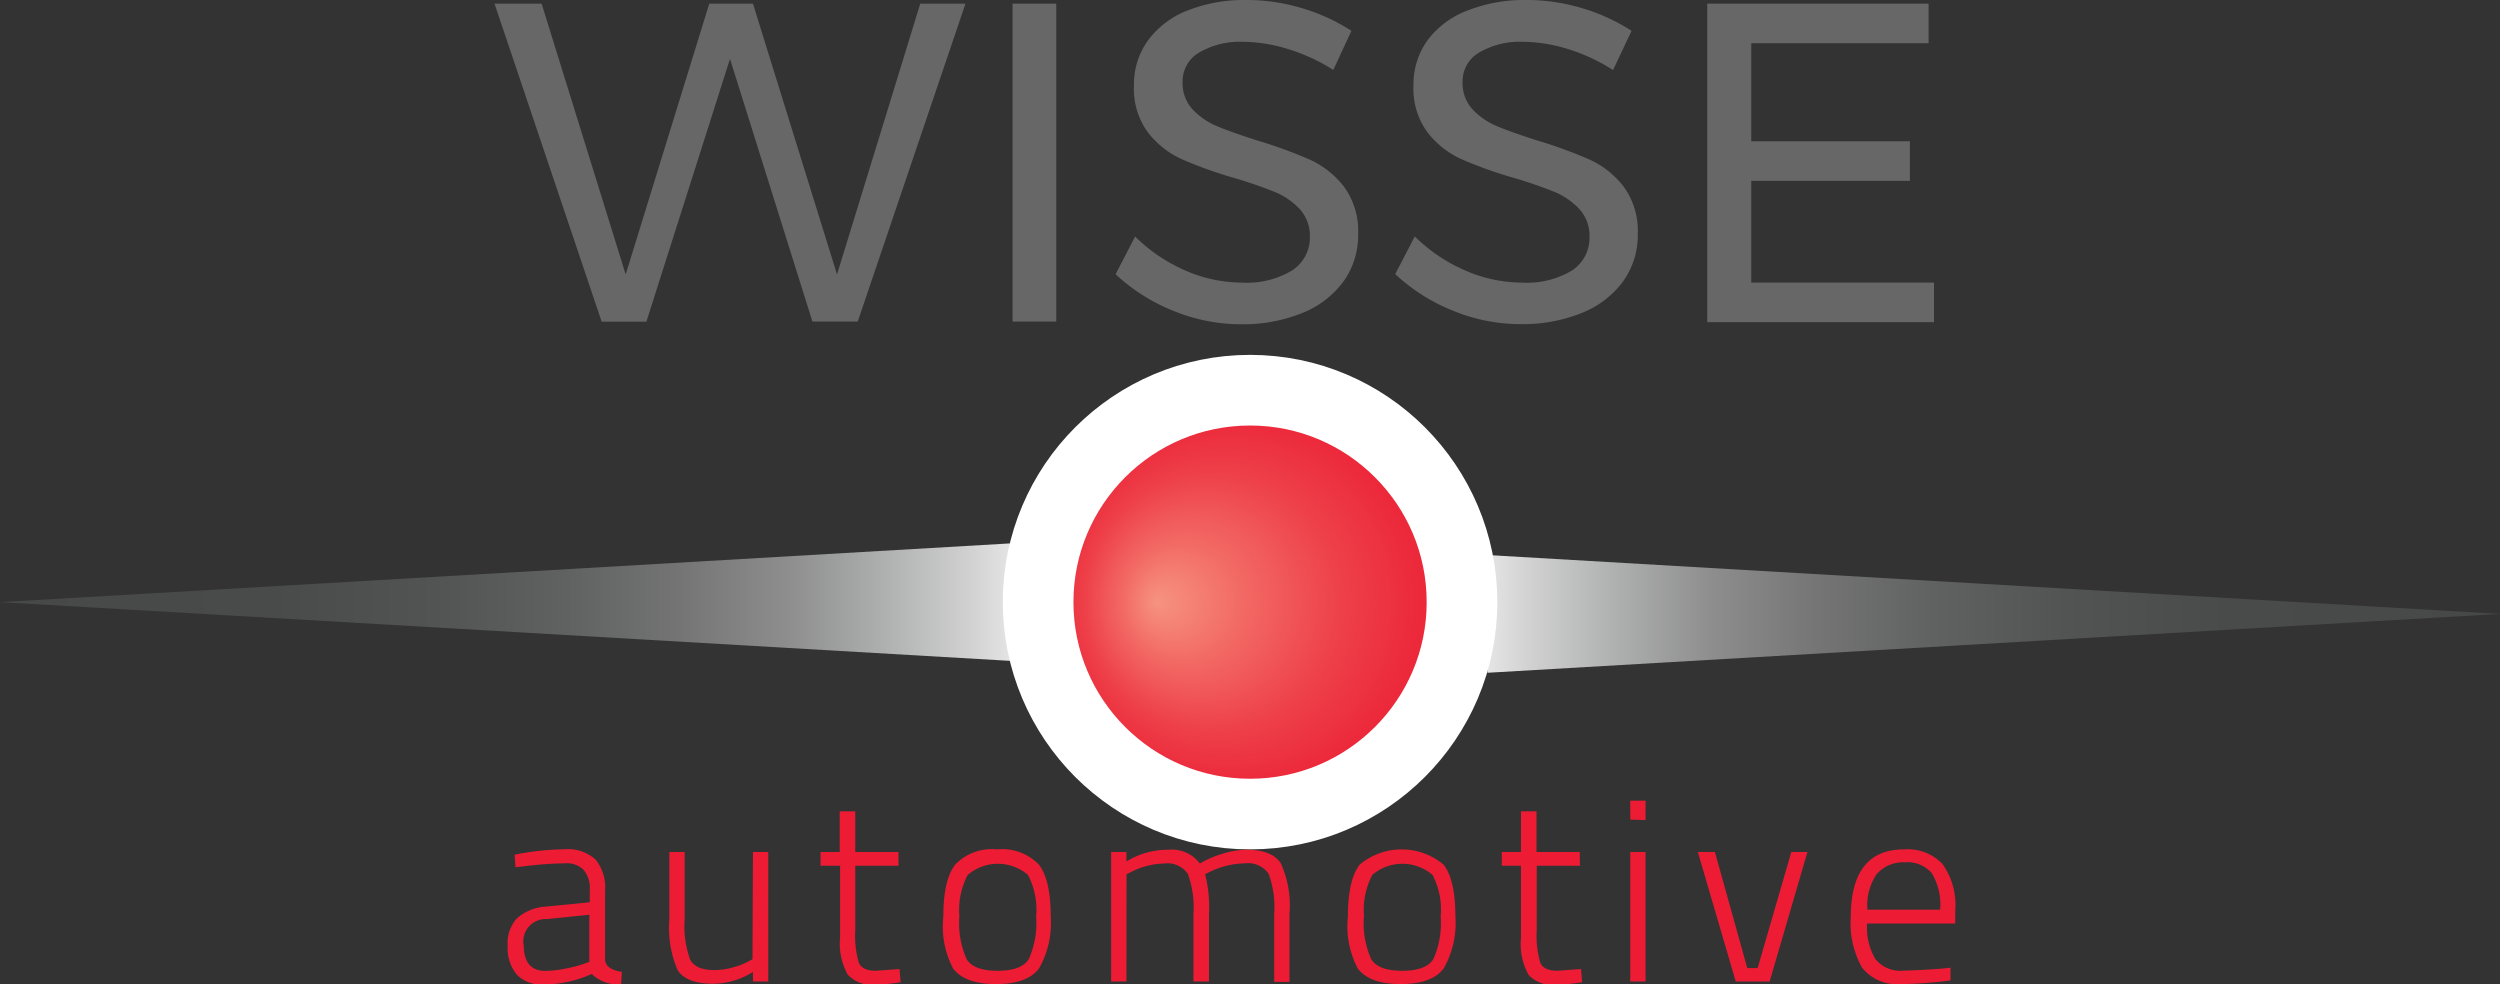 <svg id="Laag_1" data-name="Laag 1" xmlns="http://www.w3.org/2000/svg" xmlns:xlink="http://www.w3.org/1999/xlink" viewBox="0 0 212.33 83.6"><rect x="0" y="0" width="212.33" height="83.6" fill="#333333" stroke="none"/><defs><style>.cls-1{fill:url(#Naamloos_verloop_20);}.cls-2{fill:url(#Naamloos_verloop_20-2);}.cls-3{stroke:#fff;stroke-miterlimit:10;stroke-width:6px;fill:url(#Naamloos_verloop_3);}.cls-4{fill:#ed1b34;}.cls-5{fill:#676767;}</style><linearGradient id="Naamloos_verloop_20" y1="51.14" x2="86" y2="51.14" gradientUnits="userSpaceOnUse"><stop offset="0" stop-color="#474848"/><stop offset="0.27" stop-color="#494a4a"/><stop offset="0.43" stop-color="#525353"/><stop offset="0.56" stop-color="#606161"/><stop offset="0.67" stop-color="#747474"/><stop offset="0.78" stop-color="#8e8e8e"/><stop offset="0.87" stop-color="#adaeae"/><stop offset="0.96" stop-color="#d2d2d2"/><stop offset="1" stop-color="#e5e5e5"/></linearGradient><linearGradient id="Naamloos_verloop_20-2" x1="115.33" y1="52.14" x2="201.33" y2="52.14" gradientTransform="matrix(-1, 0, 0, 1, 327.67, 0)" xlink:href="#Naamloos_verloop_20"/><radialGradient id="Naamloos_verloop_3" cx="106.17" cy="51.14" fx="98.181" r="18" gradientUnits="userSpaceOnUse"><stop offset="0" stop-color="#f69380"/><stop offset="0.3" stop-color="#f26763"/><stop offset="0.6" stop-color="#ee414a"/><stop offset="0.85" stop-color="#ec2a3b"/><stop offset="1" stop-color="#eb2135"/></radialGradient></defs><title>logo</title><polygon class="cls-1" points="86 56.14 86 46.14 0 51.14 86 56.14"/><polygon class="cls-2" points="126.33 57.14 126.33 47.14 212.33 52.14 126.33 57.14"/><circle class="cls-3" cx="106.17" cy="51.14" r="18"/><path class="cls-4" d="M51.39,75.64v5.9q.09.81,1.43,1l-.07,1.06a3.19,3.19,0,0,1-2.49-.88,10.26,10.26,0,0,1-4.13.9,2.88,2.88,0,0,1-2.24-.85,3.47,3.47,0,0,1-.77-2.42A3.12,3.12,0,0,1,43.9,78,4.06,4.06,0,0,1,46.35,77l3.74-.37v-1a2.44,2.44,0,0,0-.54-1.77,2,2,0,0,0-1.44-.54,32.43,32.43,0,0,0-3.65.26l-.68.07-.07-1.06a22.92,22.92,0,0,1,4.23-.46,3.49,3.49,0,0,1,2.63.86A3.72,3.72,0,0,1,51.39,75.64Zm-6.91,4.6q0,2.22,1.83,2.22A9,9,0,0,0,48,82.27a10.85,10.85,0,0,0,1.5-.38l.55-.2v-4l-3.59.37a1.9,1.9,0,0,0-2,2.16Z"/><path class="cls-4" d="M63.95,72.36h1.3v11h-1.3v-.81a6.44,6.44,0,0,1-3.39,1q-2.24,0-3-1.14a9,9,0,0,1-.71-4.33V72.36h1.3v5.72a8.27,8.27,0,0,0,.47,3.43q.47.88,2.06.88a5.79,5.79,0,0,0,1.58-.23,5.6,5.6,0,0,0,1.23-.47l.42-.22Z"/><path class="cls-4" d="M76.31,73.53H72.64V79a8,8,0,0,0,.31,2.79c.21.44.69.66,1.45.66l2-.15.09,1.12a16.21,16.21,0,0,1-2.22.22A2.81,2.81,0,0,1,72,82.78a5.43,5.43,0,0,1-.65-3.16V73.53H69.69V72.36h1.63V68.91h1.32v3.45h3.67Z"/><path class="cls-4" d="M80.12,77.84q0-3.1,1-4.4a4.32,4.32,0,0,1,3.56-1.3,4.33,4.33,0,0,1,3.56,1.3q1,1.3,1,4.4a7.75,7.75,0,0,1-1,4.42q-1,1.32-3.64,1.32t-3.65-1.32A7.69,7.69,0,0,1,80.12,77.84Zm1.36,0a7.54,7.54,0,0,0,.61,3.61q.6,1,2.64,1t2.65-1a7.45,7.45,0,0,0,.62-3.6,6.42,6.42,0,0,0-.69-3.54,3.93,3.93,0,0,0-5.12,0A6.41,6.41,0,0,0,81.48,77.81Z"/><path class="cls-4" d="M95.67,83.36h-1.3v-11h1.3v.81a6.66,6.66,0,0,1,3.56-1,3,3,0,0,1,2.68,1.17,8.27,8.27,0,0,1,1.93-.83,7.13,7.13,0,0,1,2-.34q2.2,0,2.94,1.15a8.64,8.64,0,0,1,.74,4.28v5.79h-1.3V77.64a8.28,8.28,0,0,0-.47-3.42,2.12,2.12,0,0,0-2.06-.89,7,7,0,0,0-2.9.7l-.44.22a11.12,11.12,0,0,1,.33,3.39v5.72h-1.32V77.69a8.43,8.43,0,0,0-.47-3.46,2.09,2.09,0,0,0-2-.89,6.5,6.5,0,0,0-2.79.7l-.42.22Z"/><path class="cls-4" d="M114.48,77.84q0-3.1,1-4.4a5.54,5.54,0,0,1,7.13,0q1,1.3,1,4.4a7.75,7.75,0,0,1-1,4.42q-1,1.32-3.64,1.32t-3.65-1.32A7.69,7.69,0,0,1,114.48,77.84Zm1.36,0a7.54,7.54,0,0,0,.61,3.61q.6,1,2.64,1t2.65-1a7.45,7.45,0,0,0,.62-3.6,6.42,6.42,0,0,0-.69-3.54,3.93,3.93,0,0,0-5.12,0A6.41,6.41,0,0,0,115.85,77.81Z"/><path class="cls-4" d="M134.19,73.53h-3.67V79a8,8,0,0,0,.31,2.79q.31.66,1.45.66l2-.15.09,1.12a16.23,16.23,0,0,1-2.22.22,2.8,2.8,0,0,1-2.32-.83,5.41,5.41,0,0,1-.65-3.16V73.53h-1.63V72.36h1.63V68.91h1.32v3.45h3.67Z"/><path class="cls-4" d="M138.46,69.61V68h1.3v1.65Zm0,13.75v-11h1.3v11Z"/><path class="cls-4" d="M144.2,72.36h1.45l2.75,9.86h.88l2.86-9.86h1.37l-3.21,11h-2.88Z"/><path class="cls-4" d="M165,82.26l.66-.07,0,1.08a35.11,35.11,0,0,1-4.2.31,3.78,3.78,0,0,1-3.32-1.41,7.66,7.66,0,0,1-.95-4.27q0-5.76,4.53-5.76a4.08,4.08,0,0,1,3.26,1.24,6,6,0,0,1,1.08,4l0,1.06h-7.48a5.22,5.22,0,0,0,.69,3,2.71,2.71,0,0,0,2.38,1Q163.37,82.39,165,82.26Zm-6.42-5h6.2a5.17,5.17,0,0,0-.71-3.1,2.71,2.71,0,0,0-2.29-.92,3,3,0,0,0-2.39,1A4.7,4.7,0,0,0,158.61,77.31Z"/><path class="cls-5" d="M78.16.31H82l-9.15,27H69L62,5l-7.1,22.32H51.1L42,.31h4l7.14,23,7.1-23h3.71l7.14,23Z"/><path class="cls-5" d="M86,.31h3.71v27H86Z"/><path class="cls-5" d="M109.34,4.15a13.26,13.26,0,0,0-3.73-.6,6.88,6.88,0,0,0-3.76.91,2.82,2.82,0,0,0-1.41,2.49,3.28,3.28,0,0,0,.85,2.34,6,6,0,0,0,2.08,1.43q1.24.52,3.44,1.22a39,39,0,0,1,4.44,1.62,7.7,7.7,0,0,1,2.9,2.3,6.36,6.36,0,0,1,1.2,4,6.74,6.74,0,0,1-1.25,4.05,8,8,0,0,1-3.51,2.68,13.34,13.34,0,0,1-5.19.95,15.09,15.09,0,0,1-5.79-1.16,15.69,15.69,0,0,1-4.86-3.09l1.66-3.2A13.92,13.92,0,0,0,100.73,23a12,12,0,0,0,4.69,1A7.5,7.5,0,0,0,109.69,23a3.31,3.31,0,0,0,1.56-2.88,3.35,3.35,0,0,0-.85-2.35,6,6,0,0,0-2.14-1.47,36.72,36.72,0,0,0-3.49-1.2,35.56,35.56,0,0,1-4.4-1.58,7.6,7.6,0,0,1-2.88-2.28,6.27,6.27,0,0,1-1.18-4,6.37,6.37,0,0,1,1.2-3.82A7.56,7.56,0,0,1,100.86.89a13.13,13.13,0,0,1,5-.89,16.22,16.22,0,0,1,4.77.71,16,16,0,0,1,4.15,1.91l-1.54,3.32A15.58,15.58,0,0,0,109.34,4.15Z"/><path class="cls-5" d="M133.12,4.15a13.26,13.26,0,0,0-3.73-.6,6.88,6.88,0,0,0-3.76.91,2.82,2.82,0,0,0-1.41,2.49,3.28,3.28,0,0,0,.85,2.34,6,6,0,0,0,2.08,1.43q1.24.52,3.44,1.22A39,39,0,0,1,135,13.55a7.7,7.7,0,0,1,2.9,2.3,6.36,6.36,0,0,1,1.2,4,6.74,6.74,0,0,1-1.25,4.05,8,8,0,0,1-3.51,2.68,13.34,13.34,0,0,1-5.19.95,15.09,15.09,0,0,1-5.79-1.16,15.69,15.69,0,0,1-4.86-3.09l1.66-3.2A13.92,13.92,0,0,0,124.51,23a12,12,0,0,0,4.69,1A7.5,7.5,0,0,0,133.47,23,3.31,3.31,0,0,0,135,20.12a3.35,3.35,0,0,0-.85-2.35A6,6,0,0,0,132,16.29a36.72,36.72,0,0,0-3.49-1.2,35.56,35.56,0,0,1-4.4-1.58,7.6,7.6,0,0,1-2.88-2.28,6.27,6.27,0,0,1-1.18-4,6.37,6.37,0,0,1,1.2-3.82A7.56,7.56,0,0,1,124.65.89a13.13,13.13,0,0,1,5-.89,16.22,16.22,0,0,1,4.77.71,16,16,0,0,1,4.15,1.91L137,5.95A15.58,15.58,0,0,0,133.12,4.15Z"/><path class="cls-5" d="M145,.31H163.8V3.67H148.74V12h13.47v3.36H148.74V24h15.52v3.36H145Z"/></svg>